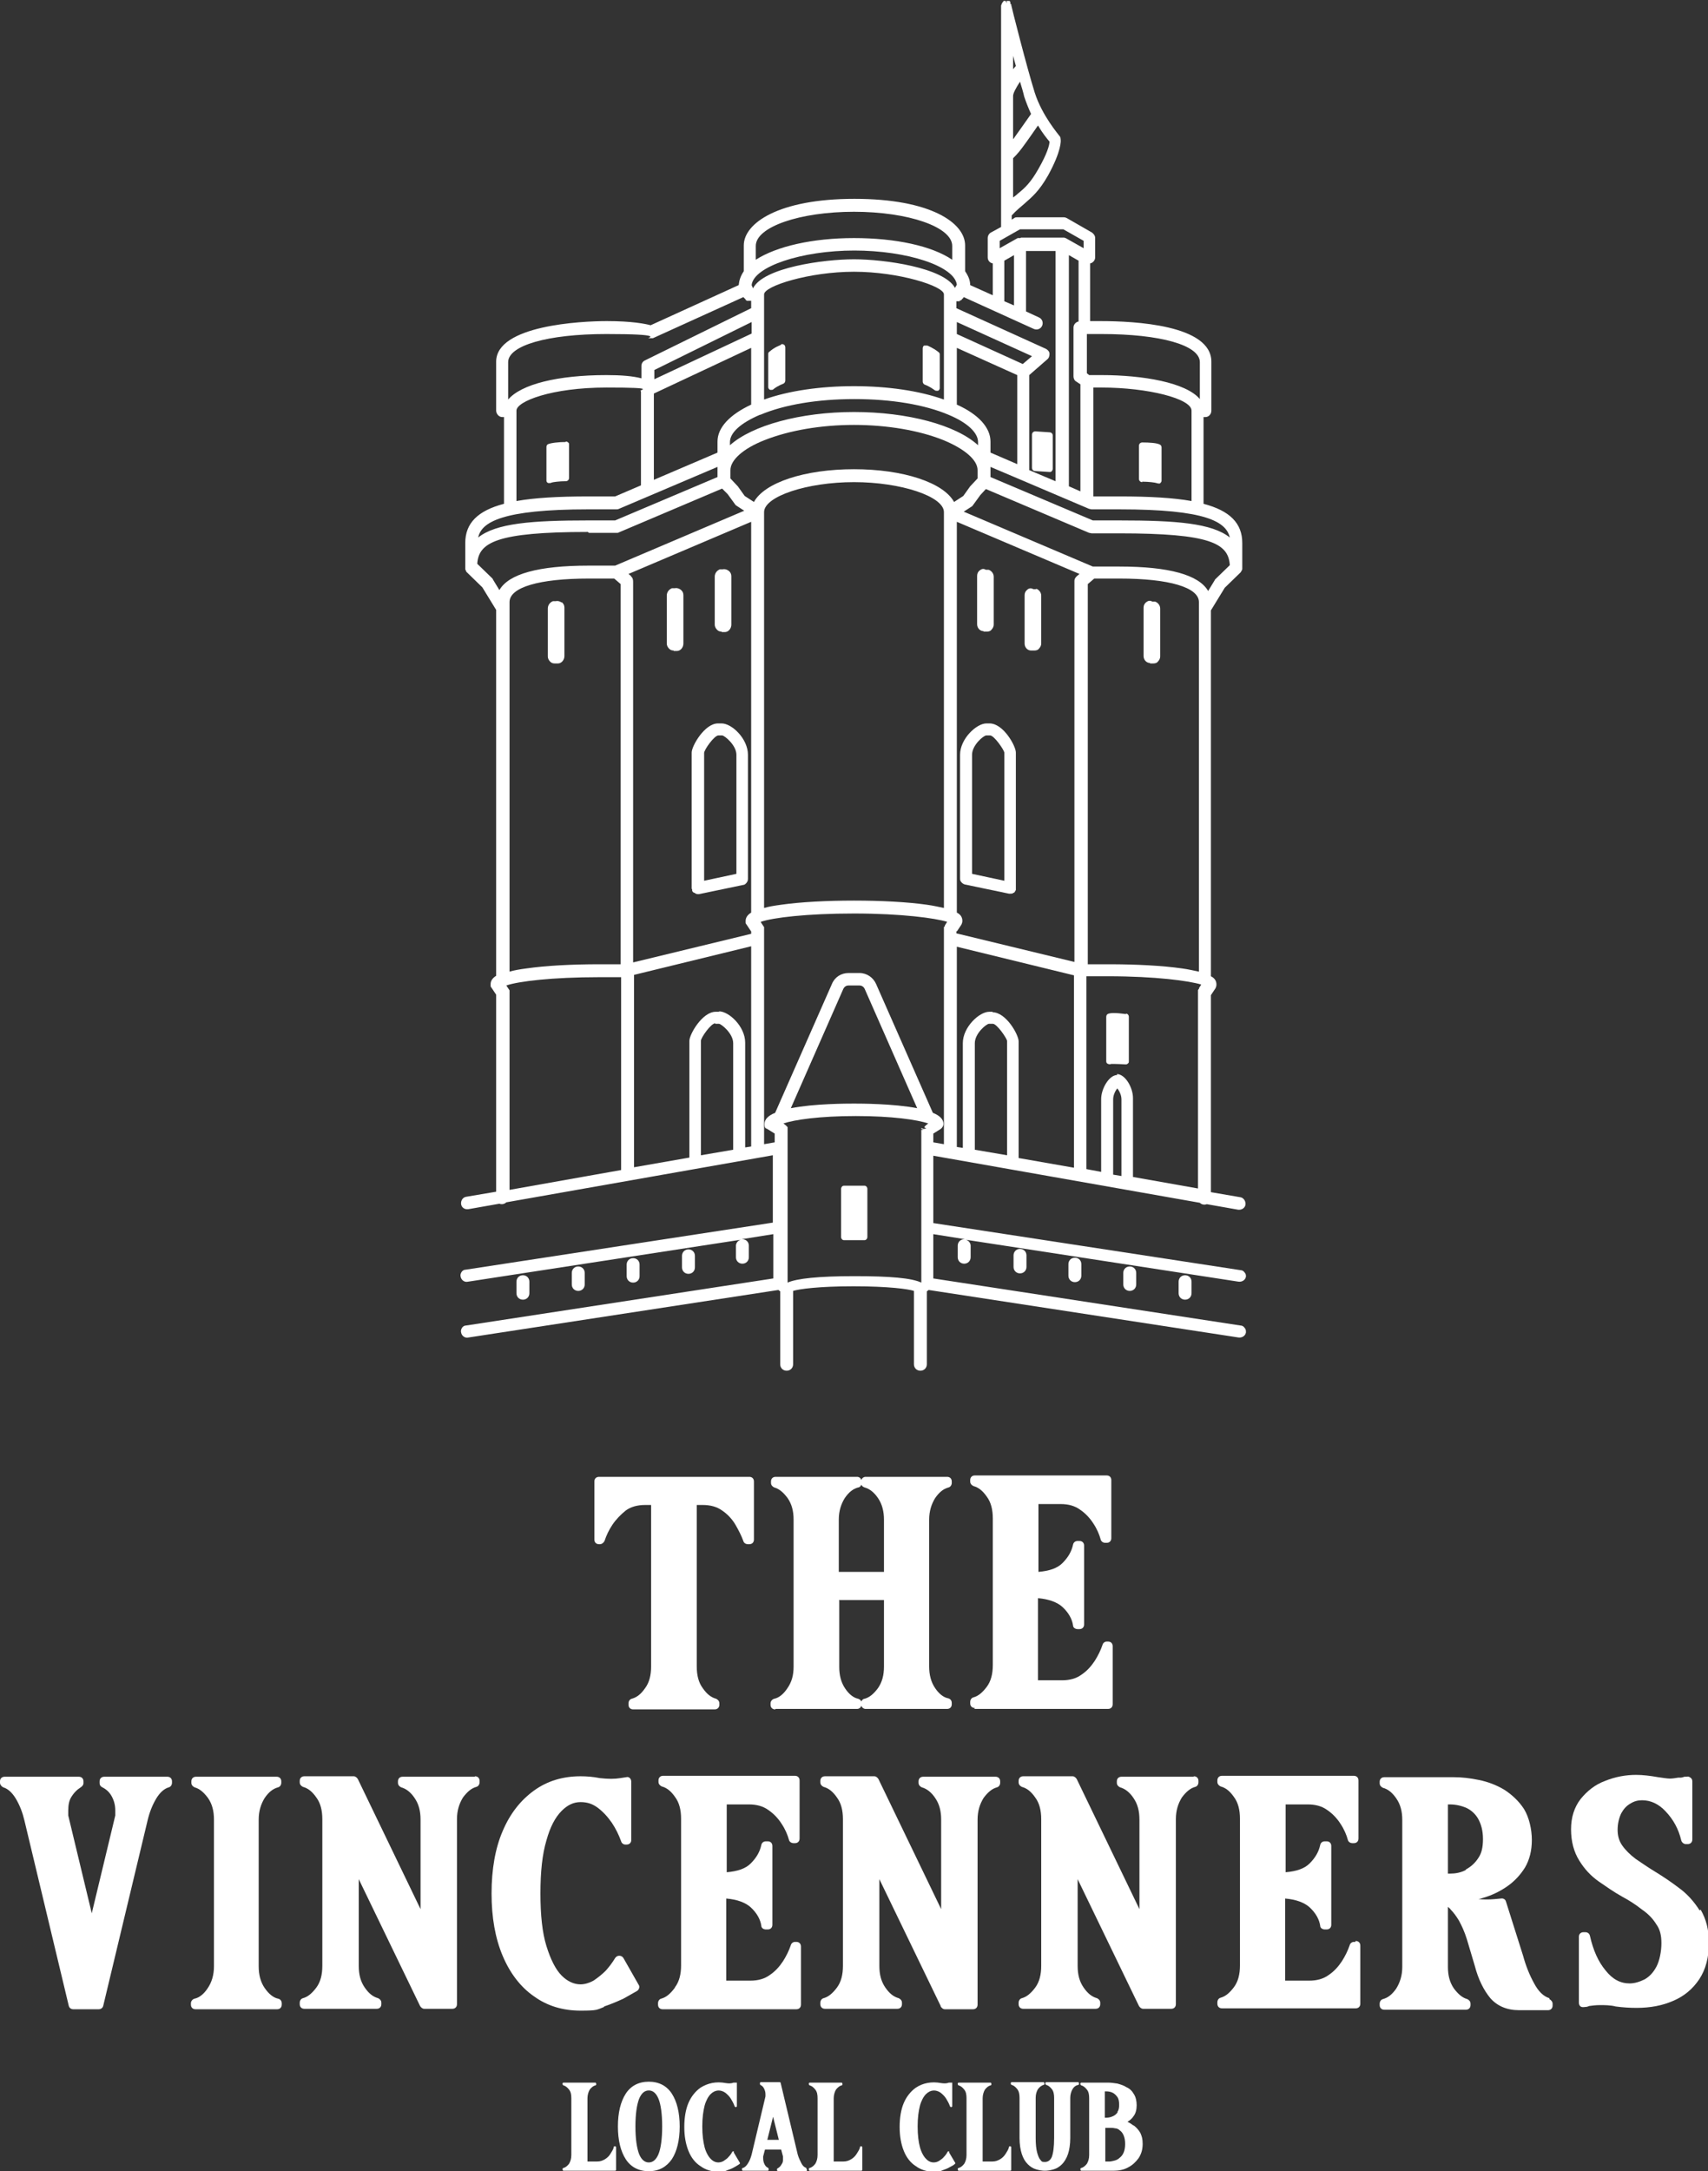 <svg viewBox="0 0 370.4 470.6" xmlns="http://www.w3.org/2000/svg" data-name="Calque 2" id="Calque_2">
  <rect x="0" y="0" width="370.4" height="470.6" fill="#333333" stroke="none"/>
  <defs>
    <style>
      .cls-1 {
        fill: #fff;
      }
    </style>
  </defs>
  <g data-name="Calque 1" id="Calque_1-2">
    <g>
      <g>
        <path d="M129.8,334.7h.3c.4,0,.8-.3,1-.7.4-1.2.9-2.3,1.7-3.5.8-1.2,1.8-2.2,2.9-3.1,1.1-.8,2.5-1.2,4.2-1.2h1.3v35c0,1.9-.4,3.5-1.3,4.7-.9,1.3-1.8,2-2.9,2.3-.4.1-.7.5-.7,1v.3c0,.6.4,1,1,1h17.7c.6,0,1-.4,1-1v-.3c0-.5-.3-.8-.7-1-1.1-.3-2-1-2.9-2.3-.9-1.2-1.3-2.8-1.3-4.7v-35h1.3c1.7,0,3.1.4,4.2,1.2,1.2.8,2.2,1.9,2.9,3.1.7,1.2,1.3,2.4,1.7,3.5.1.4.5.7,1,.7h.3c.6,0,1-.4,1-1v-12.6c0-.6-.4-1-1-1h-32.6c-.6,0-1,.4-1,1v12.6c0,.6.4,1,1,1Z" class="cls-1"></path>
        <path d="M168.2,370.4h17.7c.4,0,.8-.3.9-.7.1.4.5.7.9.7h17.7c.6,0,1-.4,1-1v-.3c0-.5-.3-.9-.8-1-1-.2-2-1-2.8-2.2-.9-1.3-1.3-2.9-1.3-4.7v-31.8c0-1.9.5-3.4,1.3-4.7.9-1.3,1.8-2,2.9-2.3.4-.1.7-.5.7-1v-.3c0-.6-.4-1-1-1h-17.7c-.4,0-.8.3-.9.7-.1-.4-.5-.7-.9-.7h-17.7c-.6,0-1,.4-1,1v.3c0,.5.3.8.7,1,1.1.3,2,1.1,2.9,2.3.9,1.3,1.3,2.8,1.3,4.7v31.8c0,1.9-.4,3.4-1.4,4.8-.8,1.2-1.8,2-2.8,2.2-.4.1-.8.5-.8,1v.3c0,.6.4,1,1,1ZM181.9,329.4c0-1.9.5-3.4,1.3-4.7.9-1.3,1.8-2,2.9-2.3.3,0,.6-.3.7-.6.1.3.4.5.7.6,1.1.3,2.1,1.1,2.9,2.3.9,1.3,1.3,2.9,1.3,4.7v11.3h-9.8v-11.3ZM181.9,346.8h9.8v14.4c0,1.9-.4,3.4-1.3,4.7-.9,1.2-1.8,2-2.9,2.3-.3,0-.6.3-.7.6-.1-.3-.4-.5-.7-.6-1-.2-2-1-2.8-2.2-.9-1.3-1.3-2.9-1.3-4.7v-14.4Z" class="cls-1"></path>
        <path d="M211.3,370.4h29c.6,0,1-.4,1-1v-12.6c0-.6-.4-1-1-1h-.3c-.4,0-.8.3-.9.7-.4,1.2-1,2.4-1.7,3.5-.8,1.2-1.7,2.2-2.9,3-1.1.8-2.5,1.2-4.2,1.2h-5.2v-17.8c2.4.2,4.2.9,5.3,1.9,1.3,1.2,2.1,2.6,2.3,4,0,.5.5.8,1,.8h.4c.6,0,1-.4,1-1v-17.1c0-.6-.4-1-1-1h-.4c-.5,0-.9.3-1,.8-.3,1.4-1,2.7-2.3,4-1.1,1.1-2.8,1.7-5.2,1.9v-14.7h4.8c1.7,0,3.1.4,4.2,1.2,1.2.8,2.2,1.9,2.9,3,.8,1.2,1.3,2.4,1.6,3.5.1.4.5.7,1,.7h.3c.6,0,1-.4,1-1v-12.6c0-.6-.4-1-1-1h-28.6c-.6,0-1,.4-1,1v.3c0,.5.3.8.7,1,1.1.3,2,1,2.9,2.3.9,1.2,1.3,2.8,1.3,4.7v31.8c0,1.9-.4,3.5-1.3,4.7-.9,1.2-1.8,2-2.9,2.3-.4.1-.7.5-.7,1v.3c0,.6.4,1,1,1Z" class="cls-1"></path>
        <path d="M36.4,385.1h-13.8c-.6,0-1,.4-1,1v.4c0,.4.2.7.6.9.8.4,1.5,1,2,1.9.5.9.8,1.9.8,3.1s0,.7,0,1.1l-5.1,21.2-5.1-21.2h0c0-.4,0-.8,0-1.1,0-1.2.2-2.1.6-2.8.6-1,1.3-1.7,2.1-2.2.3-.2.6-.5.6-.9v-.4c0-.6-.4-1-1-1H1c-.6,0-1,.4-1,1v.3c0,.4.3.8.7,1,1,.3,1.9,1.1,2.7,2.4.9,1.5,1.5,3.1,1.9,4.8l9.6,40.1c.1.5.5.8,1,.8h5.5c.5,0,.9-.3,1-.8l9.6-40.1c.4-1.7,1-3.3,1.9-4.8.8-1.3,1.7-2.1,2.7-2.4.4-.1.7-.5.7-1v-.3c0-.6-.4-1-1-1Z" class="cls-1"></path>
        <path d="M60.2,385.1h-17.7c-.6,0-1,.4-1,1v.3c0,.5.3.8.7,1,1.1.3,2,1.1,2.9,2.3.9,1.3,1.3,2.8,1.3,4.7v31.8c0,1.9-.5,3.5-1.4,4.8-.8,1.2-1.8,2-2.8,2.2-.4.1-.8.5-.8,1v.3c0,.6.4,1,1,1h17.7c.6,0,1-.4,1-1v-.3c0-.5-.3-.9-.8-1-1-.2-2-1-2.9-2.3-.9-1.3-1.3-2.9-1.3-4.7v-31.8c0-1.9.5-3.4,1.3-4.7.9-1.3,1.8-2,2.9-2.3.4-.1.7-.5.7-1v-.3c0-.6-.4-1-1-1Z" class="cls-1"></path>
        <path d="M103,385.1h-15.7c-.6,0-1,.4-1,1v.3c0,.5.3.8.7,1,1.1.3,2.1,1.1,2.9,2.3.9,1.3,1.3,2.8,1.3,4.7v19.4l-13.6-28.2c-.2-.3-.5-.6-.9-.6h-10.7c-.6,0-1,.4-1,1v.3c0,.5.3.8.7,1,1.1.3,2,1,2.9,2.3.9,1.2,1.3,2.8,1.3,4.7v31.8c0,1.9-.4,3.5-1.3,4.7-.9,1.2-1.8,2-2.9,2.3-.4.1-.7.5-.7,1v.3c0,.6.4,1,1,1h15.7c.6,0,1-.4,1-1v-.3c0-.5-.3-.8-.7-1-1.1-.3-2-1-2.9-2.3-.9-1.3-1.3-2.8-1.3-4.7v-18.8l13.3,27.5c.2.3.5.6.9.6h6.1c.6,0,1-.4,1-1v-40.1c0-1.9.5-3.4,1.3-4.7.9-1.2,1.8-2,2.9-2.3.4-.1.7-.5.7-1v-.3c0-.6-.4-1-1-1Z" class="cls-1"></path>
        <path d="M131,434.9c1.5-.5,2.9-1.1,4.2-1.7,1.1-.6,2.1-1.2,3-1.7.4-.3.6-.9.3-1.3l-3.3-5.8c-.2-.3-.5-.5-.9-.5h0c-.4,0-.7.2-.9.5-.6,1-1.3,1.9-2,2.7-.9.9-1.8,1.6-2.7,2.2-.9.5-1.9.8-2.8.8-1.4,0-2.8-.6-4.1-1.9-1.3-1.3-2.4-3.5-3.3-6.4-.9-2.9-1.3-6.7-1.3-11.4s.4-8.5,1.3-11.5c.8-2.9,1.9-5,3.3-6.4,1.3-1.3,2.6-1.9,4.1-1.9s2.6.4,3.7,1.2c1.2.9,2.2,2,3.1,3.3.8,1.2,1.5,2.6,2,4,.1.4.5.7.9.7h.3c.6,0,1-.4,1-1v-12.6c0-.3-.1-.6-.3-.8-.2-.2-.5-.3-.8-.2l-1.3.2c-1.2.2-2.6.2-4.4,0-1.5-.3-2.9-.4-4.2-.4-3.8,0-7.2,1-10.1,3.1-2.9,2.1-5.2,5-6.8,8.8-1.6,3.7-2.4,8.3-2.4,13.5s.8,9.7,2.4,13.5c1.6,3.8,3.9,6.8,6.8,8.8,2.9,2.1,6.3,3.1,10.1,3.1s3.5-.2,5.1-.8Z" class="cls-1"></path>
        <path d="M146.3,430.9c-.9,1.2-1.8,2-2.9,2.3-.4.1-.7.5-.7,1v.3c0,.6.4,1,1,1h29c.6,0,1-.4,1-1v-12.6c0-.6-.4-1-1-1h-.3c-.4,0-.8.3-.9.7-.4,1.2-1,2.4-1.7,3.5-.8,1.2-1.7,2.2-2.9,3-1.1.8-2.5,1.2-4.2,1.2h-5.2v-17.8c2.4.2,4.2.9,5.3,1.9,1.3,1.2,2.1,2.6,2.3,4,0,.5.5.8,1,.8h.4c.6,0,1-.4,1-1v-17.1c0-.6-.4-1-1-1h-.4c-.5,0-.9.3-1,.8-.3,1.4-1,2.7-2.3,4-1.1,1.1-2.8,1.7-5.2,1.9v-14.7h4.8c1.7,0,3.1.4,4.2,1.2,1.2.8,2.2,1.9,2.9,3,.8,1.2,1.3,2.4,1.6,3.5.1.4.5.7,1,.7h.3c.6,0,1-.4,1-1v-12.6c0-.6-.4-1-1-1h-28.6c-.6,0-1,.4-1,1v.3c0,.5.3.8.7,1,1.1.3,2,1,2.9,2.3.9,1.2,1.3,2.8,1.3,4.7v31.8c0,1.9-.4,3.5-1.3,4.7Z" class="cls-1"></path>
        <path d="M204,434.9c.2.3.5.6.9.6h6.1c.6,0,1-.4,1-1v-40.1c0-1.9.5-3.4,1.3-4.7.9-1.2,1.8-2,2.9-2.3.4-.1.7-.5.7-1v-.3c0-.6-.4-1-1-1h-15.7c-.6,0-1,.4-1,1v.3c0,.5.3.8.7,1,1.1.3,2.1,1.1,2.9,2.3.9,1.3,1.3,2.8,1.3,4.7v19.4l-13.6-28.2c-.2-.3-.5-.6-.9-.6h-10.7c-.6,0-1,.4-1,1v.3c0,.5.3.8.7,1,1.1.3,2,1,2.9,2.3.9,1.2,1.3,2.8,1.3,4.7v31.8c0,1.9-.4,3.5-1.3,4.7-.9,1.2-1.8,2-2.9,2.3-.4.1-.7.5-.7,1v.3c0,.6.4,1,1,1h15.7c.6,0,1-.4,1-1v-.3c0-.5-.3-.8-.7-1-1.1-.3-2-1-2.9-2.3-.9-1.3-1.3-2.8-1.3-4.7v-18.8l13.3,27.5Z" class="cls-1"></path>
        <path d="M258.9,385.1h-15.7c-.6,0-1,.4-1,1v.3c0,.5.3.8.7,1,1.1.3,2.1,1.1,2.9,2.3.9,1.3,1.3,2.8,1.3,4.7v19.4l-13.6-28.2c-.2-.3-.5-.6-.9-.6h-10.7c-.6,0-1,.4-1,1v.3c0,.5.3.8.7,1,1.1.3,2,1,2.9,2.3.9,1.2,1.3,2.8,1.3,4.7v31.8c0,1.9-.4,3.5-1.3,4.7-.9,1.2-1.8,2-2.9,2.3-.4.1-.7.5-.7,1v.3c0,.6.4,1,1,1h15.7c.6,0,1-.4,1-1v-.3c0-.5-.3-.8-.7-1-1.1-.3-2-1-2.9-2.3-.9-1.3-1.3-2.8-1.3-4.7v-18.8l13.3,27.5c.2.3.5.6.9.6h6.1c.6,0,1-.4,1-1v-40.1c0-1.9.5-3.4,1.3-4.7.9-1.2,1.8-2,2.9-2.3.4-.1.7-.5.7-1v-.3c0-.6-.4-1-1-1Z" class="cls-1"></path>
        <path d="M293.9,420.9h-.3c-.4,0-.8.3-.9.7-.4,1.2-1,2.4-1.7,3.5-.8,1.2-1.7,2.2-2.9,3-1.1.8-2.5,1.2-4.2,1.2h-5.2v-17.8c2.4.2,4.2.9,5.3,1.9,1.3,1.2,2.1,2.6,2.3,4,0,.5.5.8,1,.8h.4c.6,0,1-.4,1-1v-17.1c0-.6-.4-1-1-1h-.4c-.5,0-.9.3-1,.8-.3,1.4-1,2.7-2.3,4-1.1,1.1-2.8,1.7-5.2,1.9v-14.7h4.8c1.7,0,3.1.4,4.2,1.2,1.2.8,2.2,1.9,2.9,3,.8,1.2,1.3,2.4,1.6,3.5.1.4.5.7,1,.7h.3c.6,0,1-.4,1-1v-12.6c0-.6-.4-1-1-1h-28.6c-.6,0-1,.4-1,1v.3c0,.5.3.8.7,1,1.1.3,2,1,2.9,2.3.9,1.2,1.3,2.8,1.3,4.7v31.8c0,1.9-.4,3.5-1.3,4.7-.9,1.2-1.8,2-2.9,2.3-.4.1-.7.5-.7,1v.3c0,.6.4,1,1,1h29c.6,0,1-.4,1-1v-12.6c0-.6-.4-1-1-1Z" class="cls-1"></path>
        <path d="M336,433.1c-1.3-.4-2.4-1.5-3.3-3.2,0,0,0,0,0,0-1-1.8-1.8-3.8-2.4-6l-3.7-11.7c-.1-.5-.6-.8-1.1-.7-1,.1-2,.2-2.9.2s-1.4,0-2-.1c.4,0,.8-.2,1.2-.3,1.7-.5,3.4-1.3,5-2.4,1.6-1.1,2.9-2.5,3.9-4.1,1-1.7,1.5-3.7,1.5-6s-.6-4.9-1.7-6.7c-1.1-1.7-2.6-3.1-4.3-4.2-1.7-1-3.5-1.7-5.5-2.1-1.9-.4-3.7-.6-5.4-.6h-15.1c-.6,0-1,.4-1,1v.3c0,.5.3.8.7,1,1.1.3,2,1,2.9,2.3.9,1.3,1.3,2.8,1.3,4.7v31.8c0,1.9-.5,3.4-1.3,4.7-.9,1.3-1.8,2-2.9,2.3-.4.1-.7.5-.7,1v.3c0,.6.4,1,1,1h17.7c.6,0,1-.4,1-1v-.3c0-.5-.3-.8-.7-1-1.1-.3-2-1.1-2.9-2.3-.9-1.3-1.3-2.8-1.3-4.7v-13c.2.2.4.3.6.6.6.6,1.2,1.4,1.8,2.4.6,1.1,1.2,2.4,1.7,4l1.7,5.7c.8,3.1,2,5.4,3.4,7.1,1.5,1.7,3.6,2.6,6.2,2.6h6.3c.6,0,1-.4,1-1v-.4c0-.4-.3-.8-.7-1ZM317.9,405.3c-1.1.6-2.3.8-3.5.8h-.4v-15h.4c1.3,0,2.6.3,3.7.8,1,.5,1.9,1.3,2.5,2.4.6,1.1,1,2.5,1,4.3s-.3,3.1-1,4.1c-.7,1.1-1.6,1.9-2.7,2.5Z" class="cls-1"></path>
        <path d="M368.6,414.1c-1.2-1.9-2.7-3.6-4.5-4.9-1.7-1.3-3.5-2.5-5.3-3.6-1.5-.9-2.9-1.9-4.1-2.7-1.2-.9-2.2-1.9-2.9-2.9,0,0,0,0,0,0-.7-1-1-2.1-1-3.4s.3-2.6.8-3.6c.5-.9,1.1-1.6,2-2.1.8-.5,1.6-.7,2.5-.7,1.9,0,3.6.8,5.1,2.4,1.7,1.8,2.8,3.8,3.4,6.3.1.4.5.8,1,.8h.4c.6,0,1-.4,1-1v-12.6c0-.3-.1-.6-.4-.8s-.5-.3-.8-.2h-.5c-.3.1-.6.2-.9.2h-.5c-.6.1-1.2.2-1.8.2s-1.7-.2-2.5-.3c-1.7-.3-3.3-.5-4.8-.5-2.2,0-4.5.4-6.7,1.3-2.2.8-3.9,2.2-5.3,3.9-1.4,1.8-2.1,4-2.1,6.6s.6,4.9,1.8,6.8c1.1,1.8,2.5,3.3,4.2,4.5,1.6,1.1,3.3,2.3,5.1,3.3,1.5.8,2.9,1.7,4.3,2.8,1.3.9,2.3,1.9,3.1,3.2.8,1.1,1.1,2.4,1.1,4.1s-.4,3.8-1.1,5.1c-.7,1.3-1.5,2.1-2.5,2.7-1.2.6-2.3.9-3.3.9-2,0-3.7-.9-5.2-2.8-1.6-1.9-2.7-4.4-3.4-7.5-.1-.5-.5-.8-1-.8h-.4c-.6,0-1,.4-1,1v14.3c0,.4.2.8.6.9.3.1.6,0,.8,0,.1,0,.4,0,.8-.2.7-.1,1.5-.2,2.4-.2s2.3,0,3.4.3c1.5.2,3,.3,4.5.3,3,0,5.6-.5,7.9-1.5,2.4-1,4.3-2.6,5.7-4.7,1.4-2.1,2.1-4.8,2.1-7.8s-.6-5.2-1.8-7.3Z" class="cls-1"></path>
        <path d="M133.4,465.2h-.1c-.1,0-.2,0-.2.2-.1.5-.4.9-.7,1.4-.3.5-.7.9-1.2,1.2-.5.3-1,.5-1.7.5h-2.1v-13.7c0-.7.2-1.4.5-1.9.4-.5.8-.8,1.2-.9.1,0,.2-.1.2-.2h0c0-.3-.1-.4-.2-.4h-6.9c-.1,0-.2.1-.2.2h0c0,.2,0,.3.2.4.4.1.8.4,1.2.9.4.5.5,1.1.5,1.9v12.3c0,.8-.2,1.4-.5,1.9-.4.5-.8.8-1.2.9-.1,0-.2.1-.2.2h0c0,.3.1.4.2.4h11.2c.1,0,.2-.1.2-.2v-4.9c0-.1-.1-.2-.2-.2Z" class="cls-1"></path>
        <path d="M140.7,451.2c-2.2,0-3.9.9-5,2.6-1.1,1.7-1.7,4.1-1.7,7.1s.6,5.4,1.7,7.1c1.1,1.7,2.8,2.6,5,2.6s3.8-.9,5-2.6c1.1-1.7,1.7-4.1,1.7-7.1s-.6-5.4-1.7-7.1c-1.1-1.7-2.8-2.6-5-2.6ZM138.6,454.9c.5-1.2,1.2-1.8,2.1-1.8s1.6.6,2.1,1.8c.5,1.2.8,3.3.8,6s-.3,4.8-.8,6c0,0,0,0,0,0-.5,1.2-1.2,1.8-2.1,1.8s-1.6-.6-2.1-1.8c-.5-1.3-.8-3.3-.8-6s.3-4.7.8-6Z" class="cls-1"></path>
        <path d="M159.2,466.4c0,0-.1-.1-.2-.1h0c0,0-.2,0-.2.1-.2.4-.5.8-.8,1.1-.3.4-.7.6-1.1.9-.9.5-2,.4-2.8-.5-.5-.5-1-1.4-1.3-2.5-.3-1.2-.5-2.6-.5-4.5s.2-3.3.5-4.5c.3-1.1.8-2,1.3-2.5,1-1,2.2-1,3.2-.3.5.4.9.8,1.2,1.3.3.5.6,1,.8,1.6,0,0,.1.2.2.2h.1c.1,0,.2-.1.2-.2v-4.9c0,0,0-.1,0-.2,0,0-.1,0-.2,0h-.5c-.5.2-1.1.2-1.7.1-2.1-.4-3.9,0-5.5,1-1.1.8-2,1.9-2.6,3.3-.6,1.4-.9,3.2-.9,5.2s.3,3.7.9,5.2c.6,1.5,1.5,2.6,2.6,3.3,1.1.8,2.4,1.2,3.8,1.2s1.3,0,2-.3c.6-.2,1.1-.4,1.6-.7.5-.3.9-.5,1.1-.7.1,0,.1-.2,0-.3l-1.3-2.2Z" class="cls-1"></path>
        <path d="M174.9,469.9c-.4-.1-.8-.4-1.1-1-.3-.6-.6-1.2-.8-1.9l-3.7-15.5c0-.1-.1-.2-.2-.2h-4.1c-.1,0-.2.1-.2.2h0c0,.2,0,.3.1.4.4.2.6.4.8.8.2.4.3.8.3,1.2s0,.3,0,.5l-3,12.6c-.2.7-.4,1.3-.8,1.9-.3.5-.7.9-1.1,1-.1,0-.2.1-.2.2h0c0,.3.1.4.2.4h5.4c.1,0,.2-.1.2-.2h0c0-.2,0-.3-.1-.4-.4-.2-.6-.4-.8-.8-.2-.4-.3-.8-.3-1.3s0-.3,0-.4l.4-1.5h3.5l.4,1.5c0,.2,0,.3,0,.5,0,.5,0,.8-.3,1.2-.2.4-.5.7-.9.9,0,0-.1.1-.1.2h0c0,.3.1.4.2.4h6.1c.1,0,.2-.1.2-.2h0c0-.2,0-.3-.2-.4ZM167.6,458.6l1.3,5.2h-2.5l1.3-5.2Z" class="cls-1"></path>
        <path d="M186.8,465.2h-.1c-.1,0-.2,0-.2.2-.1.5-.4.9-.7,1.4-.3.5-.7.9-1.2,1.2-.5.3-1,.5-1.7.5h-2.1v-13.7c0-.7.2-1.4.5-1.9.4-.5.8-.8,1.2-.9.1,0,.2-.1.2-.2h0c0-.3-.1-.4-.2-.4h-6.9c-.1,0-.2.1-.2.2h0c0,.2,0,.3.2.4.4.1.8.4,1.2.9.4.5.5,1.1.5,1.9v12.3c0,.8-.2,1.4-.5,1.9-.4.5-.8.8-1.2.9-.1,0-.2.1-.2.2h0c0,.3.1.4.2.4h11.2c.1,0,.2-.1.2-.2v-4.9c0-.1-.1-.2-.2-.2Z" class="cls-1"></path>
        <path d="M205.9,466.4c0,0-.1-.1-.2-.1h0c0,0-.2,0-.2.1-.2.4-.5.8-.8,1.1-.3.4-.7.6-1.1.9-.9.5-2,.4-2.8-.5-.5-.5-1-1.4-1.3-2.5-.3-1.1-.5-2.6-.5-4.5s.2-3.3.5-4.5c.3-1.1.8-2,1.3-2.5,1-1,2.2-1,3.2-.3.5.4.9.8,1.2,1.3.3.5.6,1,.8,1.6,0,0,.1.2.2.2h.1c.1,0,.2-.1.2-.2v-4.9c0,0,0-.1,0-.2,0,0-.1,0-.2,0h-.5c-.5.2-1.1.2-1.7.1-2.1-.4-4,0-5.5,1-1.1.8-2,1.9-2.6,3.3-.6,1.4-.9,3.2-.9,5.2s.3,3.7.9,5.2c.6,1.5,1.5,2.6,2.6,3.3,1.1.8,2.4,1.2,3.8,1.2s1.3,0,2-.3c.6-.2,1.1-.4,1.6-.7.4-.2.8-.4,1.1-.7.1,0,.1-.2,0-.3l-1.3-2.2Z" class="cls-1"></path>
        <path d="M219.1,465.2h-.1c-.1,0-.2,0-.2.2-.1.5-.4.9-.7,1.4-.3.5-.7.9-1.2,1.2-.5.3-1,.5-1.7.5h-2.1v-13.7c0-.7.2-1.4.5-1.9.4-.5.8-.8,1.2-.9.1,0,.2-.1.2-.2h0c0-.3-.1-.4-.2-.4h-6.9c-.1,0-.2.1-.2.2h0c0,.2,0,.3.2.4.4.1.8.4,1.2.9.4.5.5,1.1.5,1.9v12.3c0,.8-.2,1.4-.5,1.9-.4.5-.8.8-1.2.9-.1,0-.2.1-.2.2h0c0,.3.1.4.2.4h11.2c.1,0,.2-.1.2-.2v-4.9c0-.1-.1-.2-.2-.2Z" class="cls-1"></path>
        <path d="M233.8,451.3h-6.9c-.1,0-.2.1-.2.2h0c0,.2,0,.3.2.4.4.1.8.4,1.2.9.4.5.5,1.2.5,1.9v8.7c0,2-.2,3.3-.5,4.1-.3.7-.8,1.1-1.5,1.1s-.7-.1-1-.5c-.3-.3-.5-.9-.7-1.6-.2-.8-.3-1.8-.3-3.1v-8.7c0-.8.2-1.4.5-1.9.4-.5.8-.8,1.2-.9.1,0,.2-.1.2-.2h0c0-.3-.1-.4-.2-.4h-6.9c-.1,0-.2.1-.2.2h0c0,.2,0,.3.2.4.4.1.8.4,1.2.9.4.5.5,1.2.5,1.9v8.7c0,1.4.2,2.6.5,3.5.3.9.7,1.6,1.3,2.2.5.5,1.1.9,1.8,1.1.7.2,1.3.3,1.9.3s1.2-.1,1.9-.3c.7-.2,1.3-.6,1.8-1.1.5-.5,1-1.3,1.3-2.2.3-.9.5-2.1.5-3.5v-8.7c0-.7.2-1.4.5-1.9.3-.5.7-.8,1.2-.9.1,0,.2-.1.2-.2h0c0-.3-.1-.4-.2-.4Z" class="cls-1"></path>
        <path d="M245.8,460.7c-.4-.3-.8-.6-1.3-.8.5-.3,1-.7,1.3-1.2.5-.6.7-1.5.7-2.4s-.2-1.8-.6-2.4c-.4-.7-.9-1.2-1.6-1.5-.6-.4-1.3-.6-2-.8-.7-.1-1.4-.2-2-.2h-5.8c-.1,0-.2.1-.2.2h0c0,.2,0,.3.2.4.4.1.8.4,1.2.9.4.5.5,1.1.5,1.9v12.3c0,.8-.2,1.4-.5,1.9-.4.5-.8.8-1.2.9-.1,0-.2.1-.2.2h0c0,.3.1.4.2.4h7c1.1,0,2.2-.2,3.1-.7,1-.5,1.7-1.2,2.3-2,.6-.9.9-1.9.9-3.1s-.2-1.7-.5-2.4c-.4-.7-.9-1.2-1.4-1.6ZM242.4,457.8c-.3.4-.6.7-1.1.9-.4.2-.9.3-1.4.3h-.3v-5.7h.3c.5,0,1,.1,1.4.3.4.2.7.5,1,.9.3.4.4,1,.4,1.7s-.1,1.2-.4,1.6ZM239.7,461.2h.9c.4,0,.8,0,1.2.1.4,0,.8.2,1.1.5.3.2.6.6.8,1.1.2.5.3,1.1.3,1.8s-.1,1.3-.3,1.8c-.2.5-.5.9-.9,1.2-.3.3-.7.5-1.1.6,0,0,0,0,0,0-.4.1-.8.2-1.1.2h-.9v-7.3Z" class="cls-1"></path>
      </g>
      <g>
        <path d="M270.2,276.8c0-.4,0-.7-.3-1-.2-.3-.5-.5-.9-.5l-66.6-10.2v-14.6l57.8,10.2c.4.4,1,.5,1.5.3l6.8,1.2c.8.1,1.5-.4,1.6-1.1.1-.7-.4-1.5-1.1-1.6l-6.4-1.1v-42.7l1-1.5c.1-.2.2-.5.2-.8,0-.8-.4-1.4-1.2-1.8v-79.3l3-4.9,3.5-3.4h0c0,0,0-.1.1-.2.1-.2.2-.3.2-.5,0,0,0-.2,0-.3v-5.3c0-4.3-2.7-7-8.4-8.5v-18.8h.4c.7,0,1.3-.6,1.3-1.4v-10.6c0-8-16.8-8.8-24-8.8h-2.3v-12.5c.6-.1,1.1-.7,1.1-1.3v-4.2c0-.5-.3-.9-.7-1.2l-5.4-3.1c-.2-.1-.4-.2-.7-.2h-10.1c-.2,0-.5,0-.7.2l-.5.3v-.9c1-1.1,1.9-1.8,2.7-2.5,1.7-1.5,3.2-2.7,5.2-6.2,2.9-5.3,2.8-7.5,2.7-7.9,0-.3-.1-.5-.3-.7-.1-.2-3.7-4.3-5.3-9.3-1.7-5.4-5.1-18.8-5.1-19v-.2c-.1,0-.1,0-.2-.1,0,0,0,0,0-.1h0c0-.1,0-.2,0-.2h0c0-.1,0-.1-.1-.2h0c0,0,0-.1-.2-.1,0,0-.1,0-.2,0h-.1s0,0-.1,0h-.1s0,.5,0,.5l-.2-.5h-.2c0,0,0,0-.1,0h-.2c0,.2,0,.2-.1.2l-.2.3-.2.5c0,0,0,.1,0,.1v47.9s-2.2,1.2-2.2,1.2c-.4.2-.7.7-.7,1.2v4.2c0,.7.5,1.2,1.1,1.3v6.9l-4.9-2.2c0-1-.4-2-1.1-3v-5.6c0-4.9-7.5-10.1-24-10.1s-24,5.3-24,10.1v5.6c-.7,1-1,2-1.1,3l-19.1,8.7c-1.1-.3-4-.9-9.5-.9s-24,.9-24,8.8v10.6c0,.7.6,1.4,1.3,1.4h.4v18.8c-5.7,1.5-8.4,4.2-8.4,8.5v5.3c0,0,0,.2,0,.3,0,.2.1.3.2.5,0,0,0,.1,0,.1l3.5,3.4,3,4.9v79.3c-.8.5-1.2,1.1-1.2,1.8s0,.5.2.8l1,1.5v42.7l-6.5,1.1c-.7.1-1.2.8-1.1,1.6.1.7.7,1.1,1.3,1.1s.2,0,.2,0l6.8-1.2c.5.2,1.1.1,1.5-.3l57.8-10.2v14.6l-66.6,10.2c-.4,0-.7.2-.9.5s-.3.7-.2,1c.1.7.8,1.3,1.6,1.1l59.2-9.1c-.6.1-1.1.7-1.1,1.3v2.5c0,.8.6,1.4,1.4,1.4s1.4-.6,1.4-1.4v-2.5c0-.8-.6-1.4-1.4-1.4s-.1,0-.2,0l6.9-1.1v9.6l-66.6,10.2c-.4,0-.7.2-.9.5s-.3.7-.2,1c.1.7.8,1.3,1.6,1.1l67.2-10.3.4.3v15.8c0,.8.6,1.4,1.4,1.4s1.4-.6,1.4-1.4v-15.9c1.3-.4,5.5-1,13.1-1s11.9.6,13.1,1v15.9c0,.8.6,1.4,1.4,1.4s1.4-.6,1.4-1.4v-15.8l.4-.3,67.2,10.3c.8.1,1.5-.4,1.6-1.1,0-.4,0-.7-.3-1-.2-.3-.5-.5-.9-.5l-66.6-10.2v-9.6l6.9,1.1c0,0-.1,0-.2,0-.8,0-1.4.6-1.4,1.4v2.5c0,.8.6,1.4,1.4,1.4s1.4-.6,1.4-1.4v-2.5c0-.6-.5-1.2-1.1-1.3l59.2,9.1c.8.1,1.5-.4,1.6-1.1ZM156,219.3h-.8c-2.9,0-5.7,4.9-5.7,6.3v25.3l-12,2.1v-41.7l25.4-6.2v43.4l-1.3.2v-22.7c0-3.5-3.5-6.8-5.7-6.8ZM155.1,221.9h.8c.5,0,3.1,2.1,3.1,4.2v23.1l-7,1.2v-24.8c0-.7,2.2-3.8,3.1-3.8ZM241.4,238.3c0-1,.5-1.9.9-2.4.4.5.9,1.4.9,2.4v16.6l-1.8-.3v-16.3ZM200.3,244.7l-.5-.2c0,0,0,.1,0,.2l.5.2h-.5s0,.1,0,.2v32.9h0c-2.1-1-6.8-1.4-14.5-1.4s-12.5.5-14.5,1.4h0v-32.9c0,0,0-.2,0-.4,0,0,0-.1,0-.2h0c0-.2,0-.2,0-.2l-.2-.2c0,0-.1-.1-.2-.2l-.5-.4h0c2.4-.8,7.8-1.6,15.7-1.6s13.3.8,15.7,1.6l-.5.4c0,0-.1.1-.2.2,0,0,0,0-.1.1h0c0,.1,0,.2,0,.2l.4.2ZM110.5,215.1c0,0,0-.1,0-.2v-.3c0,0-.1,0-.1-.1l-.6-.9s0,0,0,0c2.6-.9,9.9-1.8,20.2-1.8h4.7v41.8l-24.2,4.3v-42.6h0ZM185.2,54.3c11.6,0,21.8,3.4,22.3,7.4l-.4.7c-2.4-4.4-15.3-6.2-21.9-6.2s-19.7,1.8-21.9,6.3h0l-.3-.7c.4-4,10.8-7.5,22.3-7.5ZM208.2,64.6h0s0,0,0,0h0ZM237.1,84h1.8c10,0,19.5,2.4,19.5,5v19.6c-3.9-.7-9-1-15.6-1h-5.7c0,0,0-23.6,0-23.6ZM238.9,81.3h-2.7l-.5-.4v-8.5h3.2c12.7,0,21.3,2.4,21.3,6.1v8c-3-3.6-12.4-5.2-21.3-5.2ZM242.3,233c-1.8,0-3.5,3-3.5,5.2v15.8l-3.2-.6v-41.8h4.7c10.3,0,17.6,1,20.2,1.8,0,0,0,0,0,0l-.5.8v.2c-.1,0-.1,0-.2.2h0c0,.2,0,.2,0,.3v42.7s-14.1-2.5-14.1-2.5v-17.1c0-2.3-1.7-5.2-3.5-5.2ZM112,89c0-2,7.6-5,19.5-5s6.6.5,7.5.8v20.4l-5.6,2.4h-5.8c-6.6,0-11.7.3-15.6,1v-19.6ZM141.9,82.2v-2c0,0,21.1-10.4,21.1-10.4v2.5l-21.1,9.9ZM185.2,104.5c10.2,0,19.5,3.1,19.5,6.5v85.8c-1-.2-2.2-.5-3.7-.7-4.2-.6-9.9-.9-15.8-.9s-11.6.3-15.8.9c-1.5.2-2.7.4-3.7.7v-85.8c0-3.4,9.3-6.5,19.5-6.5ZM165.7,63.8c0-1.8,9.8-4.9,19.5-4.9s19.5,3.1,19.5,4.9v22.8c-5.3-1.9-12.2-2.9-19.5-2.9s-14.2,1-19.5,2.9v-22.8ZM164.9,89.9c5.2-2.2,12.4-3.4,20.4-3.4s15.2,1.2,20.4,3.4c4.1,1.7,6.4,3.9,6.4,5.9v.7c-4.8-4.4-15.3-7.2-26.9-7.2s-22.1,2.9-26.9,7.2v-.7c0-2,2.3-4.1,6.5-5.9ZM141.8,104.1v-18.8l21.1-9.9v12.3c-4.7,2.2-7.3,5-7.3,8v2.4l-13.8,5.9ZM158.4,103.7v-1.8c0-2.2,2.8-4.7,7.4-6.5,5.3-2.1,12.2-3.3,19.4-3.3s14.2,1.2,19.4,3.3c4.6,1.9,7.4,4.3,7.4,6.5v1.8l-1.5,1.6s0,0-.1.1l-1.5,2.1-2,1.3c-2.3-4.2-11-7.1-21.7-7.1s-19.4,2.9-21.7,7.1l-2-1.3-1.5-2.1s0,0-.1-.1l-1.5-1.6ZM207.5,87.8v-12.4l13.1,5.9v19.3l-5.8-2.5v-2.4c0-3-2.6-5.9-7.3-8ZM242.8,125.4c10.7,0,17.2,1.9,17.2,5.1v80.1c-1-.2-2.2-.5-3.7-.7-4.2-.6-9.9-.9-15.8-.9h-4.6v-82.4l1.4-1.2h5.5ZM263.6,125.5c0,0-.2.2-.2.3l-1.4,2.3c-2-3.5-8.5-5.3-19.2-5.3h-5.8l-28-11.9,1.7-1.1c.1,0,.2-.2.3-.3l1.6-2.2,1.2-1.3,22.4,9.5c.2,0,.4.1.5.1h6c19.9,0,23.7,2.2,24,6.9l-3.2,3.1ZM242.8,112.8h-5.8l-22.2-9.4v-2.2l6.6,2.8h0s14.8,6.3,14.8,6.3c.2,0,.3.1.6.1h6c18.8,0,23.1,2.7,23.9,6.1-3.9-3.1-11.6-3.7-23.9-3.7ZM208.2,65.1c0,0,.1,0,.2,0h0c0,0,.1-.1.2-.2,0,0,.1-.2.2-.2l.2-.3,15.2,6.9h0c.7.3,1.5,0,1.8-.7.3-.7,0-1.5-.7-1.8l-2.8-1.3v-13.1h6.4v49.9l-5.7-2.4v-20.6l3.9-3.4c.4-.3.5-.8.5-1.2,0-.5-.4-.9-.8-1.1l-19.4-8.8v-1.5h.3c.1,0,.2,0,.4,0ZM223.8,77.2l-2,1.7-14.3-6.5v-2.6l16.3,7.4ZM208,64.7h0s0,0,0,0c0,0,0,0,0,0ZM162.9,65.2v1.6l-23,11.3c-.5.2-.8.7-.8,1.2v2.7c-1.9-.5-4.4-.7-7.6-.7-10.6,0-18.5,2-21.3,5.3v-8.1c0-3.6,8.5-6.1,21.3-6.1s9,.8,9.1.9c0,0,0,0,.2,0,0,0,.2,0,.2,0,0,0,0,0,.1,0h.3c0,0,.1,0,.2,0l19.6-8.9.4.4s0,0,.1.1h0c0,.1,0,.1.1.2h0c0,0,.1,0,.2.1h.1c0,0,.1,0,.2,0h.3ZM133.7,110.4c.1,0,.3,0,.5-.1l21.4-9.1v2.2l-22.2,9.4h-5.8c-12.3,0-20,.6-23.9,3.7.7-3.3,5.1-6.1,23.9-6.1h6.1ZM127.7,115.5h6c.2,0,.4,0,.5-.1l22.4-9.5,1.2,1.2,1.6,2.2c0,.1.2.2.3.3l1.7,1.1-28,11.9h-5.8c-10.8,0-17.3,1.8-19.3,5.3l-1.4-2.3c0-.1-.1-.2-.2-.3l-3.2-3.1c.3-4.6,4.1-6.9,24-6.9ZM134.6,209h-4.6c-6,0-11.6.3-15.8.9-1.5.2-2.7.4-3.7.7v-80.1c0-3.2,6.4-5.1,17.2-5.1h5.5l1.4,1.2v82.4ZM165,199.8c2.6-.9,9.9-1.8,20.2-1.8s17.6,1,20.2,1.8c0,0,0,0,0,0l-.5.8v.2c-.1,0-.2.1-.2.2h0c0,.2,0,.2,0,.4v46.6l-2.3-.4v-1.9l1.6-1c.4-.3.6-.7.6-1.1,0-1-.8-1.8-2.3-2.4l-12.3-27.9c-.6-1.4-2-2.4-3.6-2.4h-2.4c-1.6,0-3,.9-3.6,2.4l-12.3,27.9c-1.5.6-2.3,1.4-2.3,2.4s.2.9.6,1.1l1.6,1v1.9l-2.3.4v-46.7c0,0,0-.1,0-.2v-.2c0,0-.1,0-.1-.1l-.6-.9s0,0,0,0ZM185.2,239.2c-1.5,0-8.6,0-13.7,1l11.4-25.9c.2-.4.6-.7,1.1-.7h2.4c.5,0,.9.3,1.1.7l11.4,25.9c-5.2-1-12.3-1-13.7-1ZM207.5,201.9l1-1.5c.1-.2.2-.5.2-.8,0-.8-.4-1.4-1.2-1.8v-84.7l26.6,11.3-.6.5c-.3.3-.5.6-.5,1v82.6l-25.6-6.2v-.5ZM233.8,69.7c-.6.2-1,.7-1,1.3v10.6c0,.4.2.9.6,1.1l.9.6v23.2l-2.5-1.1v-50.1l2.1,1.2v13.2ZM221.3,51.6c-.1,0-.2,0-.4,0,0,0-.2,0-.2,0l-3.9,2.2v-1.6l4.4-2.5h9.4l4.4,2.5v1.6l-3.9-2.2c0,0-.1,0-.3-.1-.1,0-.2,0-.3,0h-9.1ZM219.9,55.3v10.9l-2.1-.9v-8.8l2.1-1.2ZM206.5,56.3c-4.4-3-12.3-4.7-21.3-4.7s-16.8,1.8-21.3,4.7v-3c0-4.1,9.5-7.4,21.3-7.4s21.3,3.3,21.3,7.4v3ZM141.3,72.8h0s0,0,0,0ZM136.9,124.9l-.6-.5,26.6-11.3v84.7c-.8.5-1.2,1.1-1.2,1.8s0,.5.2.8l1,1.5v.5l-25.6,6.2v-82.5c0-.5-.1-.9-.5-1.2ZM215.3,219.3h-.8c-2.1,0-5.7,3.3-5.7,6.8v22.7l-1.3-.2v-43.4l25.4,6.2v41.7l-12-2.1v-25.3c0-1.4-2.7-6.3-5.7-6.3ZM211.4,226.1c0-2.1,2.5-4.2,3.1-4.2h.8c.9,0,3,3.1,3.1,3.7v24.8l-7-1.2v-23.1ZM222.5,30.9c.6-.8,1.4-2,2.6-3.7,1,1.7,2,2.9,2.5,3.5,0,.7-.5,2.6-2.4,5.9-1.7,3-2.9,4.1-4.5,5.4-.3.3-.6.5-1,.8v-8.5c1.1-1.1,1.5-1.6,2.8-3.4ZM219.7,30.2v-9.4c0-.6.6-1.7,1.5-3.1.4,1.3.7,2.3.9,3.2.4,1.2.9,2.5,1.5,3.8-1.6,2.3-2.7,3.8-3.4,4.8-.2.3-.4.6-.6.8ZM219.7,15.1v-3c.2.7.4,1.5.6,2.2-.2.2-.4.5-.6.7ZM218.9.7s0,0,0,0h0s0,0,0,0ZM218.2.5h0s0,0,0,0ZM217.7.7h0s0,0,0,0h0Z" class="cls-1"></path>
        <path d="M219.8,272.1v2.5c0,.8.6,1.4,1.4,1.4s1.4-.6,1.4-1.4v-2.5c0-.8-.6-1.4-1.4-1.4s-1.4.6-1.4,1.4Z" class="cls-1"></path>
        <path d="M231.7,274v2.5c0,.8.6,1.4,1.4,1.4s1.4-.6,1.4-1.4v-2.5c0-.8-.6-1.4-1.4-1.4s-1.4.6-1.4,1.4Z" class="cls-1"></path>
        <path d="M243.6,275.9v2.5c0,.8.6,1.4,1.4,1.4s1.4-.6,1.4-1.4v-2.5c0-.8-.6-1.4-1.4-1.4s-1.4.6-1.4,1.4Z" class="cls-1"></path>
        <path d="M255.6,277.8v2.5c0,.8.6,1.4,1.4,1.4s1.4-.6,1.4-1.4v-2.5c0-.8-.6-1.4-1.4-1.4s-1.4.6-1.4,1.4Z" class="cls-1"></path>
        <path d="M150.7,274.7v-2.5c0-.8-.6-1.4-1.4-1.4s-1.4.6-1.4,1.4v2.5c0,.8.6,1.4,1.4,1.4s1.4-.6,1.4-1.4Z" class="cls-1"></path>
        <path d="M138.7,276.6v-2.5c0-.8-.6-1.4-1.4-1.4s-1.4.6-1.4,1.4v2.5c0,.8.6,1.4,1.4,1.4s1.4-.6,1.4-1.4Z" class="cls-1"></path>
        <path d="M126.8,278.4v-2.5c0-.8-.6-1.4-1.4-1.4s-1.4.6-1.4,1.4v2.5c0,.8.6,1.4,1.4,1.4s1.4-.6,1.4-1.4Z" class="cls-1"></path>
        <path d="M114.8,280.3v-2.5c0-.8-.6-1.4-1.4-1.4s-1.4.6-1.4,1.4v2.5c0,.8.6,1.4,1.4,1.4s1.4-.6,1.4-1.4Z" class="cls-1"></path>
        <path d="M146.1,141.1h.7c.8,0,1.4-.8,1.4-1.6v-10.5c0-.5-.2-.9-.6-1.2-.4-.3-.9-.4-1.3-.3h-.6c-.7.3-1.1.9-1.1,1.6v10.4c0,.4.2.8.5,1.1.3.3.6.4,1,.4Z" class="cls-1"></path>
        <path d="M156.5,137h.7c.8,0,1.4-.8,1.4-1.6v-10.5c0-.5-.2-.9-.6-1.2-.4-.3-.9-.4-1.3-.3h-.6c-.7.3-1.1.9-1.1,1.6v10.4c0,.4.2.8.5,1.1.3.3.6.4,1,.4Z" class="cls-1"></path>
        <path d="M187.5,257h-4.5c-.3,0-.6.3-.6.7v10.4c0,.4.3.7.6.7h4.5c.3,0,.6-.3.6-.7v-10.4c0-.4-.3-.7-.6-.7Z" class="cls-1"></path>
        <path d="M121.8,130.6c-.4-.3-.9-.4-1.3-.3h-.6c-.7.3-1.1.9-1.1,1.6v10.4c0,.4.2.8.5,1.1.3.3.6.4,1,.4h.7c.8,0,1.4-.8,1.4-1.6v-10.5c0-.5-.2-.9-.6-1.2Z" class="cls-1"></path>
        <path d="M122.7,95.8h0s0,0,0,0c-1.5,0-3.3.2-3.9.5-.2.1-.3.4-.3.6v7.2c0,.3.1.5.4.6.1,0,.2,0,.3,0s.3,0,.4-.1c.3-.1,1.7-.3,3.1-.3.4,0,.7-.3.7-.7v-7.2c0-.2,0-.4-.2-.5-.2-.2-.4-.2-.5-.2Z" class="cls-1"></path>
        <path d="M169.3,74.8c-.1,0-1.4.5-2.4,1.4-.2.1-.3.3-.3.5v7.2c0,.3.2.5.4.6h.2c0,0,.1,0,.1,0,.2,0,.3,0,.5-.2.9-.7,2-1.1,2-1.1.3-.1.5-.4.5-.7v-7.2c0-.2-.1-.5-.3-.6-.2-.1-.4-.2-.7,0Z" class="cls-1"></path>
        <path d="M224.6,93.5c-.2,0-.4,0-.6.2-.1.1-.2.3-.2.5v7.2c0,.4.3.7.7.7l3.1.2c.2,0,.4,0,.5-.2.1-.1.2-.3.2-.5v-7.2c0-.4-.3-.7-.7-.7l-3-.2Z" class="cls-1"></path>
        <path d="M224.7,127.7h-.6c-.5-.3-1-.2-1.3.1-.4.3-.6.7-.6,1.2v10.5c0,.8.6,1.5,1.4,1.5h.7c.4,0,.8-.1,1-.4.3-.3.5-.7.5-1.1v-10.4c0-.7-.5-1.3-1.1-1.5Z" class="cls-1"></path>
        <path d="M213.3,136.9h.7c.4,0,.8-.1,1-.4.3-.3.5-.7.5-1.1v-10.4c0-.7-.5-1.3-1.1-1.5h-.6c-.5-.3-.9-.2-1.3.1-.4.3-.6.7-.6,1.2v10.5c0,.8.6,1.5,1.4,1.5Z" class="cls-1"></path>
        <path d="M214.7,156.8h-.8c-2.1,0-5.7,3.3-5.7,6.8v26.6h0c0,.4,0,.7.2.9.2.3.5.5.8.6l9.6,2c0,0,.2,0,.3,0,.3,0,.5,0,.7-.2h.1c.2-.2.3-.4.4-.6,0,0,0-.1,0-.2,0,0,0,0,0-.1v-29.5c0-1.4-2.7-6.3-5.7-6.3ZM217.8,163.1v27.8l-7-1.5v-25.8c0-2.1,2.5-4.2,3.1-4.2h.8c.9,0,3,3.1,3.1,3.7Z" class="cls-1"></path>
        <path d="M150.1,192.7h0c0,.2,0,.2,0,.3,0,.2.2.4.4.5h.1c.2.2.5.3.7.3s.2,0,.3,0l9.6-2c.3,0,.6-.3.8-.6.2-.3.2-.6.2-.9v-26.7c0-3.5-3.5-6.8-5.7-6.8h-.8c-2.9,0-5.7,4.9-5.7,6.3v29.4h0c0,.1,0,.2,0,.2ZM152.7,163.2c0-.7,2.2-3.8,3.1-3.8h.8c.5,0,3.1,2.1,3.1,4.2v25.8l-7,1.5v-27.8Z" class="cls-1"></path>
        <path d="M200.6,83.4c.1,0,1.2.5,2,1.1.1.1.3.2.5.2h.2s.1,0,.1,0c.3-.1.4-.4.4-.6v-7.2c0-.2,0-.4-.3-.6-1.1-.9-2.4-1.4-2.4-1.4-.2,0-.5,0-.7,0-.2.1-.3.4-.3.6v7.2c0,.3.2.6.5.7ZM200.8,82.9h0s0,0,0,0Z" class="cls-1"></path>
        <path d="M247.7,104.4c1.4,0,2.9.2,3.1.3.1,0,.3.1.4.1s.2,0,.3,0c.2-.1.4-.4.4-.6v-7.2c0-.2-.1-.5-.3-.6-.6-.4-2.4-.5-3.9-.5h0s0,0,0,0c0,0-.3,0-.5.2-.1.1-.2.3-.2.5v7.2c0,.4.3.7.7.7Z" class="cls-1"></path>
        <path d="M249.4,143.8h.7c.4,0,.8-.1,1-.4.3-.3.5-.7.5-1.1v-10.4c0-.7-.5-1.3-1.1-1.5h-.6c-.5-.3-.9-.2-1.3.1-.4.3-.6.7-.6,1.2v10.5c0,.8.6,1.5,1.4,1.5Z" class="cls-1"></path>
        <path d="M244.2,219.8h0c-2.2-.3-3.5-.3-4,0-.2.1-.3.4-.3.6v9.6c0,.3.1.5.4.6.2.1.5.1.7,0,.2,0,1.4,0,3,.1h.1c.2,0,.3,0,.5-.2.2-.1.2-.3.2-.5v-9.6c0-.4-.3-.7-.6-.7Z" class="cls-1"></path>
      </g>
    </g>
  </g>
</svg>